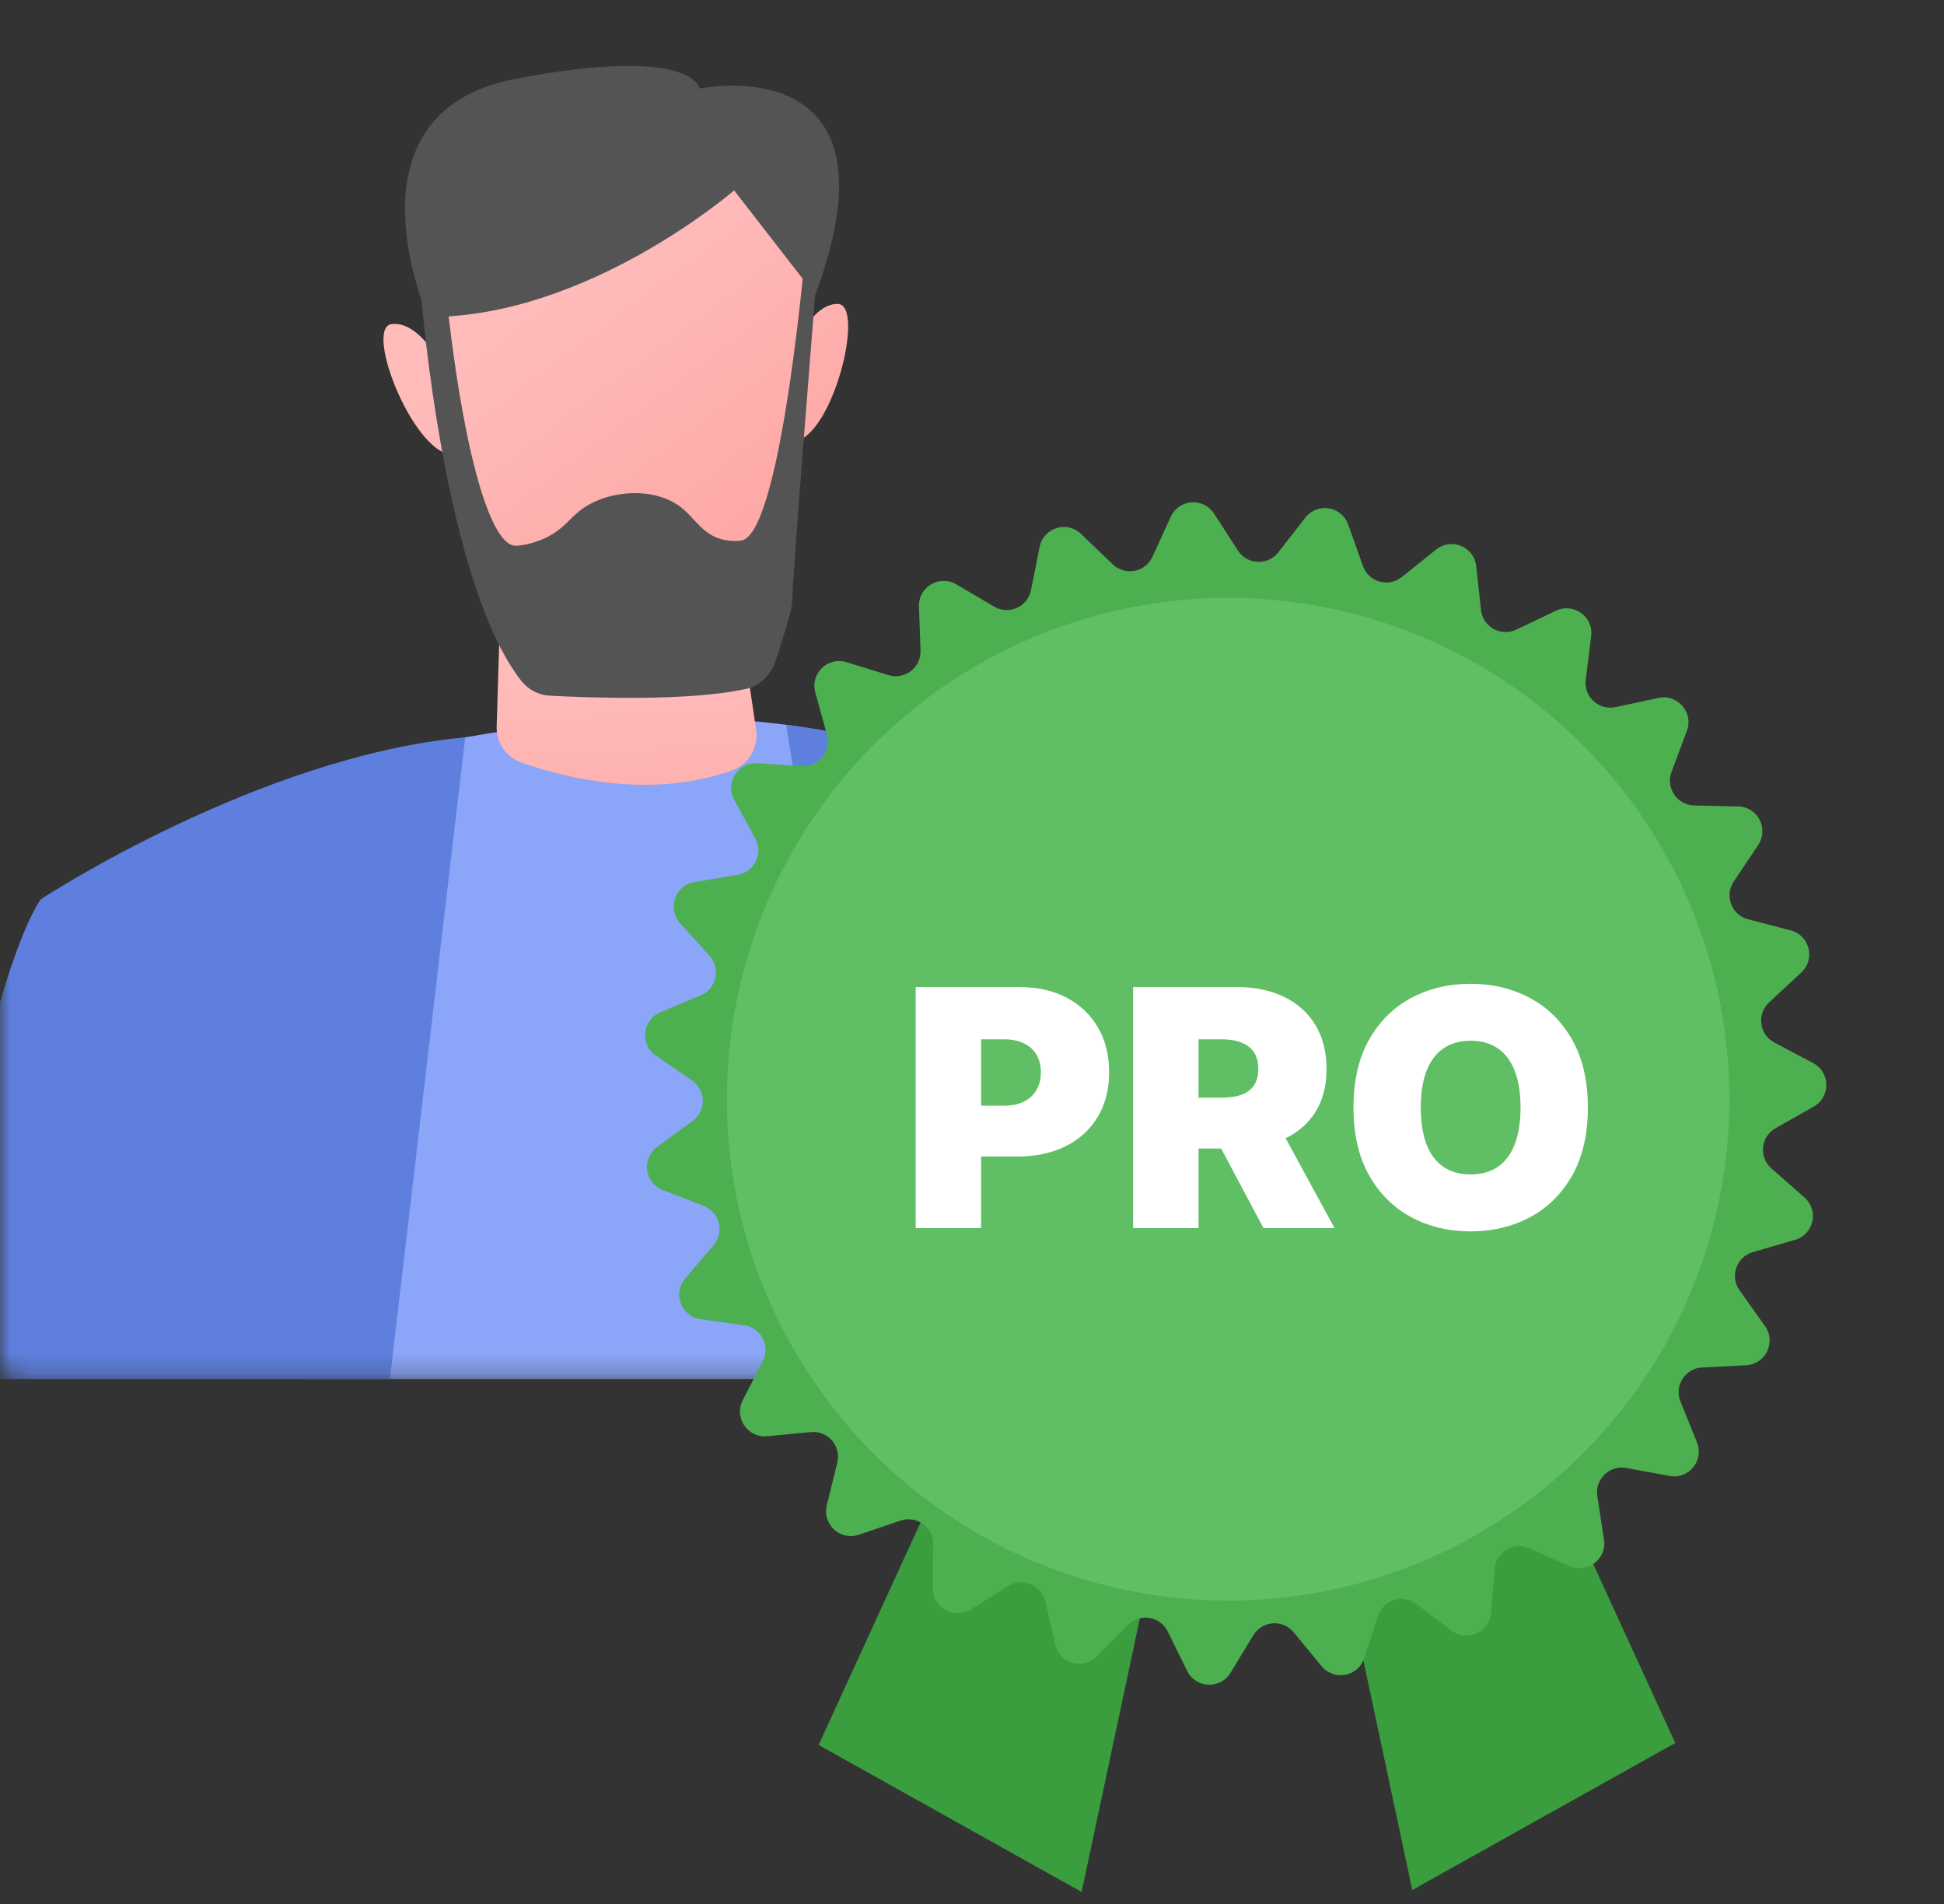 <svg width="97" height="95" viewBox="0 0 97 95" fill="none" xmlns="http://www.w3.org/2000/svg">
<rect x="0" y="0" width="97" height="95" fill="#333333" stroke="none"/>
<mask id="mask0_7053_22484" style="mask-type:luminance" maskUnits="userSpaceOnUse" x="0" y="0" width="64" height="69">
<path d="M62.894 68.787H0.835C0.376 68.787 0 68.411 0 67.952V0.835C0 0.376 0.376 0 0.835 0H62.901C63.36 0 63.736 0.376 63.736 0.835V67.952C63.728 68.411 63.353 68.787 62.894 68.787Z" fill="white"/>
</mask>
<g mask="url(#mask0_7053_22484)">
<path d="M69.352 66.093C67.445 54.989 62.353 44.846 62.353 44.846L55.688 67.958C55.688 67.958 55.806 68.215 55.994 68.8L67.09 68.779C68.51 68.772 69.588 67.492 69.352 66.093Z" fill="#5E7FDD"/>
<path d="M11.654 68.8C12.385 66.191 12.948 64.507 12.948 64.507L2.053 44.846C2.053 44.846 -0.424 47.796 -3.074 64.757C-3.408 66.872 -1.829 68.8 0.314 68.8H11.654Z" fill="#5E7FDD"/>
<path d="M49.176 68.8L46.219 37.833C33.028 32.956 16.386 38.418 16.386 38.418L15.016 68.8H49.176Z" fill="#8BA5F8"/>
<path d="M25.033 28.065L24.782 36.24C24.755 37.047 25.262 37.778 26.021 38.042C28.108 38.78 32.435 39.9 36.533 38.432C37.361 38.133 37.855 37.291 37.73 36.421L36.498 28.065H25.033Z" fill="url(#paint0_linear_7053_22484)"/>
<path d="M20.852 13.151C20.852 13.151 22.285 27.782 25.444 31.511C25.444 31.511 34.912 32.374 38.349 30.363C38.349 30.363 40.784 23.051 40.499 13.297C40.499 13.297 40.972 4.419 31.176 3.689C19.711 2.826 20.852 13.151 20.852 13.151Z" fill="url(#paint1_linear_7053_22484)"/>
<path d="M39.496 17.741C39.496 17.741 40.359 15.16 41.792 15.16C43.225 15.16 41.507 22.041 39.496 22.041V17.741Z" fill="url(#paint2_linear_7053_22484)"/>
<path d="M22.159 18.416C22.159 18.416 20.955 15.975 19.536 16.169C18.117 16.364 20.747 22.953 22.736 22.681L22.159 18.416Z" fill="url(#paint3_linear_7053_22484)"/>
<path d="M21.039 14.979C21.039 14.979 22.166 29.047 26.006 33.959C26.361 34.411 26.869 34.668 27.405 34.703C29.367 34.808 34.383 34.995 37.208 34.369C37.91 34.216 38.488 33.667 38.724 32.915C39.135 31.579 39.504 30.515 39.525 30.042C39.622 27.857 40.116 21.811 40.763 13.567C40.568 13.254 40.373 12.948 40.178 12.635C39.998 14.541 38.836 26.681 36.985 26.967C36.589 27.029 36.157 26.939 36.157 26.939C35.037 26.709 34.689 25.826 33.91 25.255C32.546 24.253 30.209 24.455 28.901 25.499C28.358 25.937 28.017 26.501 27.064 26.904C26.459 27.162 25.888 27.231 25.707 27.224C24.358 27.169 23.008 21.846 22.257 14.604L21.039 14.979Z" fill="#545454"/>
<path d="M36.63 9.497C36.63 9.497 29.325 15.835 21.359 15.814C21.359 15.814 16.837 5.629 25.728 3.931C34.62 2.24 34.905 4.418 34.905 4.418C34.905 4.418 45.306 2.261 40.679 14.715L36.63 9.497Z" fill="#545454"/>
<path d="M11.628 68.8H19.455L23.212 36.783C12.922 37.722 2.055 44.847 2.055 44.847L10.146 64.487C10.73 65.892 11.224 67.347 11.628 68.8Z" fill="#5E7FDD"/>
<path d="M56.244 68.8C56.682 66.963 57.211 65.272 57.823 63.547L62.346 44.846C53.329 37.805 39.227 36.156 39.227 36.156L44.5 68.8H56.244Z" fill="#5E7FDD"/>
</g>
<path d="M70.469 94.284L83.591 86.951L75.1 68.425L65.451 70.741L70.469 94.284Z" fill="#3A9D3E"/>
<path d="M53.969 94.382L40.846 87.049L49.337 68.522L58.986 70.838L53.969 94.382Z" fill="#3A9D3E"/>
<path d="M65.134 25.821C65.733 25.052 66.945 25.248 67.272 26.167L68.008 28.238C68.292 29.038 69.281 29.319 69.944 28.788L71.659 27.413C72.419 26.803 73.553 27.273 73.659 28.242L73.897 30.427C73.99 31.271 74.887 31.773 75.655 31.408L77.64 30.466C78.521 30.048 79.516 30.767 79.395 31.735L79.124 33.915C79.019 34.758 79.776 35.453 80.607 35.276L82.756 34.816C83.71 34.613 84.512 35.542 84.172 36.455L83.404 38.514C83.108 39.311 83.685 40.162 84.534 40.181L86.731 40.229C87.706 40.251 88.272 41.34 87.731 42.151L86.509 43.977C86.037 44.684 86.402 45.645 87.224 45.859L89.351 46.413C90.294 46.659 90.594 47.849 89.88 48.513L88.27 50.009C87.648 50.587 87.782 51.607 88.532 52.005L90.474 53.034C91.335 53.491 91.352 54.719 90.504 55.2L88.593 56.284C87.854 56.703 87.749 57.726 88.388 58.286L90.039 59.736C90.772 60.379 90.506 61.578 89.57 61.85L87.46 62.464C86.644 62.702 86.306 63.673 86.798 64.365L88.071 66.157C88.636 66.951 88.1 68.056 87.127 68.106L84.932 68.217C84.084 68.26 83.531 69.127 83.85 69.914L84.675 71.951C85.041 72.854 84.266 73.806 83.307 73.629L81.146 73.231C80.31 73.077 79.572 73.794 79.701 74.633L80.035 76.805C80.183 77.769 79.208 78.516 78.316 78.123L76.305 77.237C75.528 76.895 74.644 77.422 74.576 78.269L74.4 80.459C74.321 81.43 73.201 81.933 72.424 81.345L70.671 80.019C69.993 79.507 69.013 79.816 68.751 80.624L68.074 82.714C67.774 83.642 66.568 83.872 65.947 83.121L64.547 81.427C64.006 80.772 62.981 80.846 62.54 81.572L61.399 83.45C60.893 84.284 59.666 84.23 59.235 83.355L58.264 81.384C57.889 80.622 56.873 80.458 56.277 81.063L54.734 82.627C54.049 83.321 52.868 82.986 52.651 82.035L52.16 79.894C51.97 79.065 51.021 78.671 50.3 79.123L48.438 80.289C47.612 80.806 46.54 80.207 46.548 79.233L46.564 77.035C46.571 76.186 45.737 75.584 44.933 75.856L42.852 76.562C41.928 76.875 41.023 76.045 41.255 75.098L41.778 72.964C41.981 72.139 41.309 71.361 40.463 71.44L38.275 71.647C37.305 71.739 36.615 70.722 37.059 69.855L38.061 67.898C38.448 67.142 37.973 66.23 37.132 66.113L34.955 65.809C33.99 65.674 33.554 64.527 34.186 63.785L35.611 62.112C36.162 61.466 35.911 60.468 35.119 60.16L33.071 59.363C32.163 59.009 32.003 57.792 32.789 57.216L34.562 55.917C35.247 55.415 35.233 54.387 34.533 53.904L32.725 52.656C31.922 52.103 32.048 50.881 32.946 50.502L34.97 49.647C35.753 49.316 35.975 48.313 35.406 47.682L33.934 46.05C33.281 45.327 33.685 44.167 34.646 44.005L36.813 43.64C37.651 43.499 38.099 42.573 37.691 41.828L36.635 39.901C36.166 39.047 36.826 38.011 37.799 38.075L39.992 38.22C40.839 38.276 41.489 37.479 41.263 36.66L40.68 34.541C40.421 33.601 41.302 32.746 42.234 33.033L44.334 33.679C45.146 33.929 45.962 33.303 45.932 32.454L45.853 30.258C45.818 29.284 46.872 28.655 47.713 29.149L49.607 30.262C50.34 30.692 51.278 30.271 51.444 29.438L51.874 27.283C52.064 26.327 53.235 25.959 53.939 26.633L55.526 28.153C56.14 28.741 57.15 28.548 57.504 27.775L58.419 25.777C58.824 24.891 60.049 24.802 60.578 25.621L61.772 27.466C62.233 28.179 63.261 28.224 63.783 27.554L65.134 25.821Z" fill="#4CAF50"/>
<circle cx="61.28" cy="54.836" r="25.01" fill="#60BF64"/>
<path d="M45.691 61.264V49.241H50.88C51.773 49.241 52.553 49.417 53.223 49.769C53.892 50.122 54.412 50.617 54.784 51.255C55.156 51.892 55.342 52.638 55.342 53.491C55.342 54.352 55.15 55.098 54.767 55.728C54.387 56.358 53.853 56.843 53.164 57.184C52.479 57.524 51.679 57.694 50.763 57.694H47.663V55.158H50.105C50.489 55.158 50.816 55.092 51.086 54.959C51.36 54.822 51.569 54.628 51.714 54.378C51.863 54.127 51.937 53.832 51.937 53.491C51.937 53.147 51.863 52.853 51.714 52.611C51.569 52.364 51.36 52.176 51.086 52.047C50.816 51.914 50.489 51.847 50.105 51.847H48.955V61.264H45.691ZM56.539 61.264V49.241H61.729C62.621 49.241 63.402 49.404 64.071 49.728C64.74 50.053 65.261 50.521 65.633 51.131C66.004 51.742 66.19 52.474 66.19 53.327C66.19 54.188 65.999 54.914 65.615 55.505C65.236 56.096 64.701 56.542 64.013 56.843C63.328 57.145 62.527 57.295 61.611 57.295H58.512V54.759H60.954C61.337 54.759 61.664 54.712 61.934 54.618C62.208 54.52 62.418 54.366 62.562 54.155C62.711 53.943 62.786 53.667 62.786 53.327C62.786 52.983 62.711 52.703 62.562 52.487C62.418 52.268 62.208 52.108 61.934 52.006C61.664 51.9 61.337 51.847 60.954 51.847H59.803V61.264H56.539ZM63.584 55.745L66.59 61.264H63.044L60.109 55.745H63.584ZM79.229 55.252C79.229 56.591 78.968 57.72 78.448 58.64C77.927 59.555 77.225 60.25 76.34 60.724C75.456 61.193 74.47 61.428 73.382 61.428C72.286 61.428 71.296 61.191 70.411 60.718C69.531 60.24 68.83 59.544 68.31 58.628C67.793 57.708 67.535 56.583 67.535 55.252C67.535 53.914 67.793 52.787 68.31 51.871C68.83 50.951 69.531 50.257 70.411 49.787C71.296 49.313 72.286 49.077 73.382 49.077C74.47 49.077 75.456 49.313 76.34 49.787C77.225 50.257 77.927 50.951 78.448 51.871C78.968 52.787 79.229 53.914 79.229 55.252ZM75.871 55.252C75.871 54.532 75.775 53.926 75.583 53.432C75.395 52.935 75.115 52.56 74.744 52.305C74.376 52.047 73.922 51.918 73.382 51.918C72.842 51.918 72.386 52.047 72.014 52.305C71.646 52.56 71.366 52.935 71.174 53.432C70.987 53.926 70.893 54.532 70.893 55.252C70.893 55.972 70.987 56.581 71.174 57.078C71.366 57.571 71.646 57.947 72.014 58.205C72.386 58.46 72.842 58.587 73.382 58.587C73.922 58.587 74.376 58.46 74.744 58.205C75.115 57.947 75.395 57.571 75.583 57.078C75.775 56.581 75.871 55.972 75.871 55.252Z" fill="white"/>
<defs>
<linearGradient id="paint0_linear_7053_22484" x1="31.105" y1="33.748" x2="32.553" y2="58.019" gradientUnits="userSpaceOnUse">
<stop stop-color="#FEBBBA"/>
<stop offset="1" stop-color="#FF928E"/>
</linearGradient>
<linearGradient id="paint1_linear_7053_22484" x1="28.254" y1="14.366" x2="48.573" y2="41.476" gradientUnits="userSpaceOnUse">
<stop stop-color="#FEBBBA"/>
<stop offset="1" stop-color="#FF928E"/>
</linearGradient>
<linearGradient id="paint2_linear_7053_22484" x1="34.217" y1="9.894" x2="54.536" y2="37.005" gradientUnits="userSpaceOnUse">
<stop stop-color="#FEBBBA"/>
<stop offset="1" stop-color="#FF928E"/>
</linearGradient>
<linearGradient id="paint3_linear_7053_22484" x1="21.32" y1="19.561" x2="41.639" y2="46.672" gradientUnits="userSpaceOnUse">
<stop stop-color="#FEBBBA"/>
<stop offset="1" stop-color="#FF928E"/>
</linearGradient>
</defs>
</svg>
